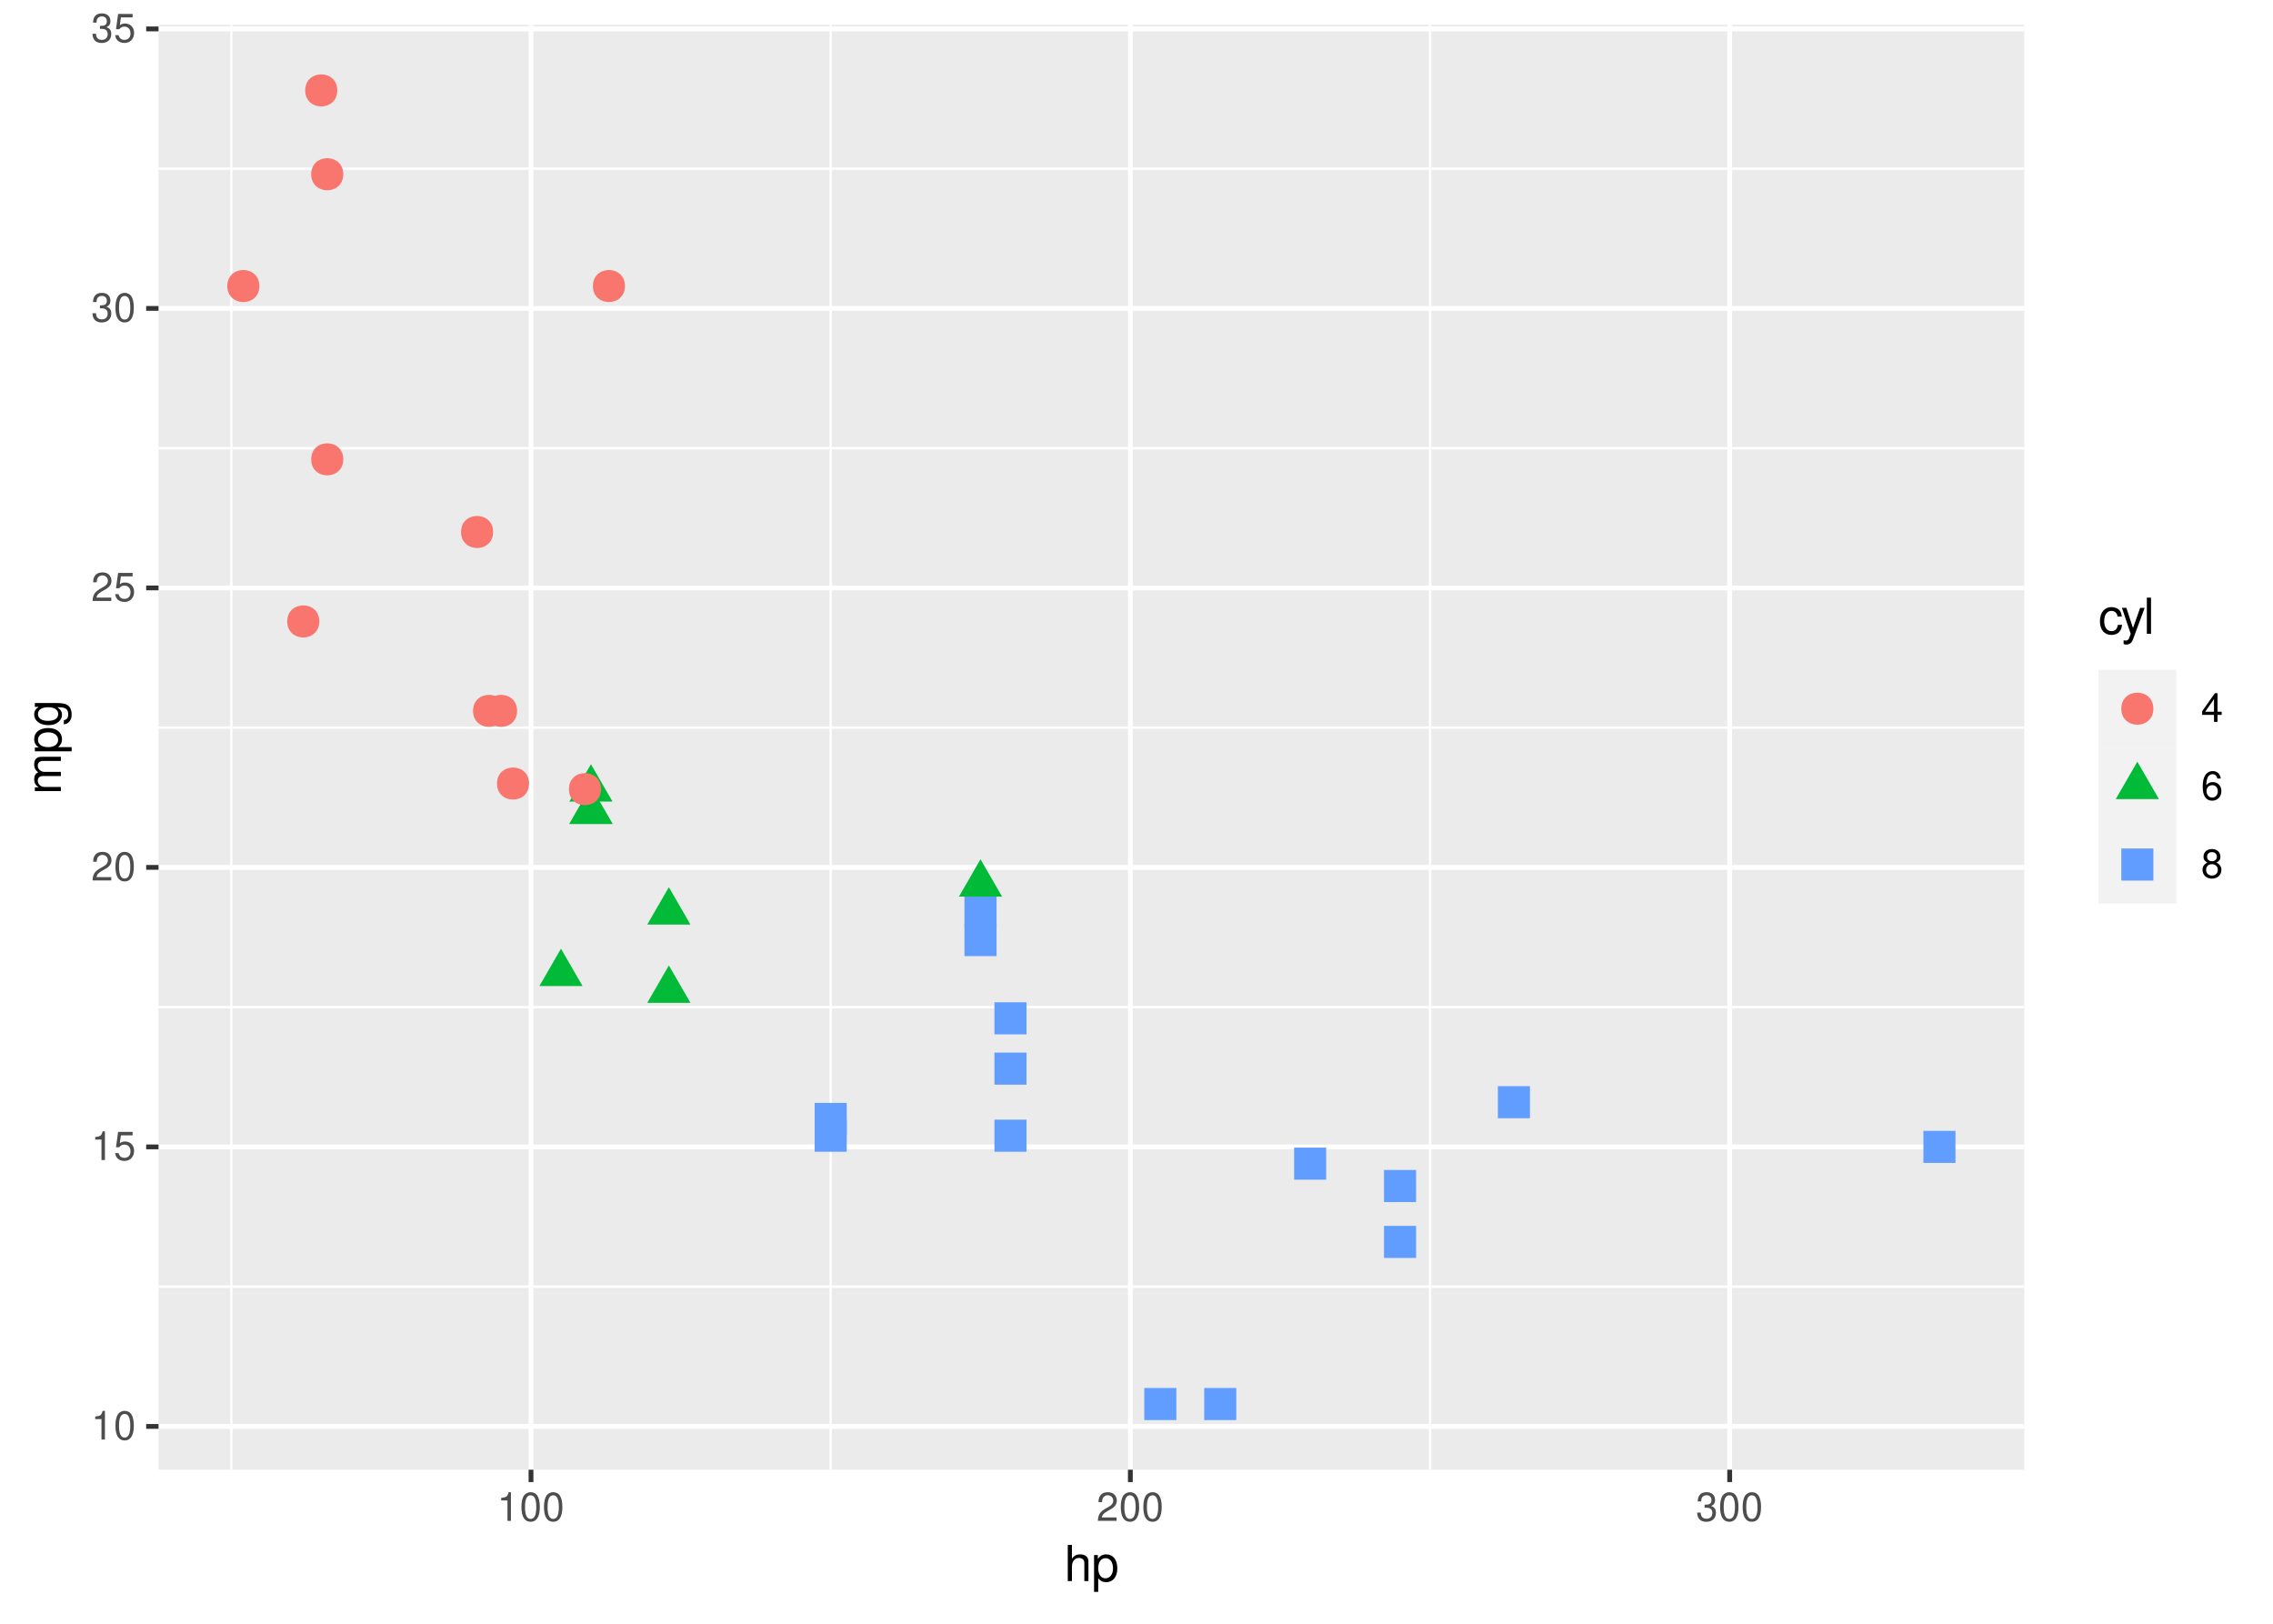 <?xml version="1.0" encoding="UTF-8"?>
<svg xmlns="http://www.w3.org/2000/svg" xmlns:xlink="http://www.w3.org/1999/xlink" width="504pt" height="360pt" viewBox="0 0 504 360" version="1.1">
<defs>
<g>
<symbol overflow="visible" id="glyph0-0">
<path style="stroke:none;" d=""/>
</symbol>
<symbol overflow="visible" id="glyph0-1">
<path style="stroke:none;" d="M 2.281 -4.531 L 2.281 0 L 3.047 0 L 3.047 -6.359 L 2.547 -6.359 C 2.266 -5.391 2.094 -5.25 0.891 -5.094 L 0.891 -4.531 Z M 2.281 -4.531 "/>
</symbol>
<symbol overflow="visible" id="glyph0-2">
<path style="stroke:none;" d="M 2.422 -6.359 C 1.844 -6.359 1.312 -6.094 0.984 -5.672 C 0.578 -5.109 0.375 -4.25 0.375 -3.078 C 0.375 -0.938 1.078 0.203 2.422 0.203 C 3.734 0.203 4.453 -0.938 4.453 -3.031 C 4.453 -4.25 4.266 -5.078 3.859 -5.672 C 3.531 -6.109 3.016 -6.359 2.422 -6.359 Z M 2.422 -5.672 C 3.25 -5.672 3.672 -4.828 3.672 -3.094 C 3.672 -1.281 3.266 -0.438 2.406 -0.438 C 1.578 -0.438 1.172 -1.312 1.172 -3.062 C 1.172 -4.828 1.578 -5.672 2.422 -5.672 Z M 2.422 -5.672 "/>
</symbol>
<symbol overflow="visible" id="glyph0-3">
<path style="stroke:none;" d="M 4.188 -6.234 L 0.969 -6.234 L 0.5 -2.844 L 1.219 -2.844 C 1.578 -3.266 1.875 -3.422 2.359 -3.422 C 3.203 -3.422 3.719 -2.844 3.719 -1.922 C 3.719 -1.031 3.203 -0.484 2.359 -0.484 C 1.688 -0.484 1.266 -0.828 1.078 -1.531 L 0.312 -1.531 C 0.406 -1.016 0.5 -0.781 0.688 -0.547 C 1.031 -0.078 1.672 0.203 2.375 0.203 C 3.641 0.203 4.516 -0.719 4.516 -2.031 C 4.516 -3.266 3.688 -4.109 2.5 -4.109 C 2.062 -4.109 1.703 -4 1.344 -3.734 L 1.594 -5.469 L 4.188 -5.469 Z M 4.188 -6.234 "/>
</symbol>
<symbol overflow="visible" id="glyph0-4">
<path style="stroke:none;" d="M 4.453 -0.766 L 1.172 -0.766 C 1.25 -1.297 1.531 -1.625 2.297 -2.094 L 3.172 -2.594 C 4.047 -3.062 4.5 -3.719 4.5 -4.5 C 4.5 -5.031 4.281 -5.531 3.922 -5.875 C 3.547 -6.203 3.094 -6.359 2.5 -6.359 C 1.703 -6.359 1.125 -6.078 0.781 -5.531 C 0.547 -5.203 0.453 -4.797 0.438 -4.156 L 1.219 -4.156 C 1.234 -4.594 1.297 -4.844 1.406 -5.062 C 1.594 -5.438 2 -5.688 2.469 -5.688 C 3.172 -5.688 3.703 -5.172 3.703 -4.484 C 3.703 -3.969 3.406 -3.531 2.859 -3.219 L 2.047 -2.75 C 0.75 -2 0.375 -1.406 0.297 -0.016 L 4.453 -0.016 Z M 4.453 -0.766 "/>
</symbol>
<symbol overflow="visible" id="glyph0-5">
<path style="stroke:none;" d="M 1.938 -2.922 L 2.359 -2.922 C 3.203 -2.922 3.656 -2.531 3.656 -1.766 C 3.656 -0.969 3.172 -0.484 2.375 -0.484 C 1.516 -0.484 1.109 -0.922 1.062 -1.844 L 0.281 -1.844 C 0.312 -1.344 0.406 -1 0.547 -0.719 C 0.875 -0.109 1.484 0.203 2.344 0.203 C 3.625 0.203 4.453 -0.578 4.453 -1.781 C 4.453 -2.594 4.141 -3.031 3.391 -3.297 C 3.969 -3.531 4.266 -3.969 4.266 -4.609 C 4.266 -5.703 3.547 -6.359 2.359 -6.359 C 1.109 -6.359 0.438 -5.656 0.406 -4.312 L 1.188 -4.312 C 1.203 -4.703 1.234 -4.922 1.328 -5.109 C 1.5 -5.469 1.891 -5.688 2.375 -5.688 C 3.062 -5.688 3.469 -5.266 3.469 -4.578 C 3.469 -4.141 3.312 -3.859 2.969 -3.719 C 2.766 -3.625 2.484 -3.594 1.938 -3.578 Z M 1.938 -2.922 "/>
</symbol>
<symbol overflow="visible" id="glyph0-6">
<path style="stroke:none;" d="M 2.875 -1.547 L 2.875 0 L 3.656 0 L 3.656 -1.547 L 4.578 -1.547 L 4.578 -2.234 L 3.656 -2.234 L 3.656 -6.359 L 3.078 -6.359 L 0.25 -2.359 L 0.25 -1.547 Z M 2.875 -2.234 L 0.922 -2.234 L 2.875 -5.047 Z M 2.875 -2.234 "/>
</symbol>
<symbol overflow="visible" id="glyph0-7">
<path style="stroke:none;" d="M 4.375 -4.703 C 4.234 -5.75 3.562 -6.359 2.609 -6.359 C 1.922 -6.359 1.312 -6.031 0.938 -5.453 C 0.547 -4.828 0.375 -4.062 0.375 -2.906 C 0.375 -1.828 0.531 -1.156 0.906 -0.594 C 1.234 -0.078 1.781 0.203 2.469 0.203 C 3.656 0.203 4.516 -0.688 4.516 -1.922 C 4.516 -3.094 3.719 -3.922 2.609 -3.922 C 1.984 -3.922 1.5 -3.688 1.172 -3.234 C 1.172 -4.797 1.672 -5.672 2.562 -5.672 C 3.109 -5.672 3.484 -5.328 3.609 -4.703 Z M 2.5 -3.234 C 3.25 -3.234 3.719 -2.703 3.719 -1.859 C 3.719 -1.062 3.188 -0.484 2.484 -0.484 C 1.766 -0.484 1.219 -1.094 1.219 -1.906 C 1.219 -2.688 1.734 -3.234 2.5 -3.234 Z M 2.5 -3.234 "/>
</symbol>
<symbol overflow="visible" id="glyph0-8">
<path style="stroke:none;" d="M 3.438 -3.359 C 4.094 -3.75 4.297 -4.062 4.297 -4.656 C 4.297 -5.672 3.531 -6.359 2.422 -6.359 C 1.312 -6.359 0.547 -5.672 0.547 -4.672 C 0.547 -4.062 0.75 -3.75 1.391 -3.359 C 0.672 -2.984 0.328 -2.469 0.328 -1.766 C 0.328 -0.609 1.172 0.203 2.422 0.203 C 3.656 0.203 4.516 -0.609 4.516 -1.766 C 4.516 -2.469 4.156 -2.984 3.438 -3.359 Z M 2.422 -5.672 C 3.078 -5.672 3.5 -5.281 3.5 -4.641 C 3.5 -4.047 3.062 -3.656 2.422 -3.656 C 1.766 -3.656 1.344 -4.047 1.344 -4.656 C 1.344 -5.281 1.766 -5.672 2.422 -5.672 Z M 2.422 -3 C 3.188 -3 3.719 -2.484 3.719 -1.75 C 3.719 -0.984 3.203 -0.484 2.406 -0.484 C 1.641 -0.484 1.125 -1 1.125 -1.734 C 1.125 -2.5 1.641 -3 2.422 -3 Z M 2.422 -3 "/>
</symbol>
<symbol overflow="visible" id="glyph1-0">
<path style="stroke:none;" d=""/>
</symbol>
<symbol overflow="visible" id="glyph1-1">
<path style="stroke:none;" d="M 0.766 -8.016 L 0.766 0 L 1.688 0 L 1.688 -3.172 C 1.688 -4.359 2.297 -5.125 3.25 -5.125 C 3.547 -5.125 3.844 -5.031 4.062 -4.875 C 4.328 -4.672 4.438 -4.406 4.438 -4 L 4.438 0 L 5.344 0 L 5.344 -4.359 C 5.344 -5.328 4.656 -5.922 3.531 -5.922 C 2.719 -5.922 2.219 -5.672 1.688 -4.969 L 1.688 -8.016 Z M 0.766 -8.016 "/>
</symbol>
<symbol overflow="visible" id="glyph1-2">
<path style="stroke:none;" d="M 0.594 2.391 L 1.516 2.391 L 1.516 -0.609 C 2 -0.016 2.547 0.25 3.281 0.25 C 4.781 0.25 5.75 -0.953 5.75 -2.781 C 5.75 -4.719 4.812 -5.922 3.281 -5.922 C 2.5 -5.922 1.875 -5.578 1.438 -4.891 L 1.438 -5.766 L 0.594 -5.766 Z M 3.125 -5.078 C 4.141 -5.078 4.797 -4.188 4.797 -2.812 C 4.797 -1.5 4.125 -0.609 3.125 -0.609 C 2.141 -0.609 1.516 -1.484 1.516 -2.844 C 1.516 -4.188 2.141 -5.078 3.125 -5.078 Z M 3.125 -5.078 "/>
</symbol>
<symbol overflow="visible" id="glyph1-3">
<path style="stroke:none;" d="M 5.188 -3.828 C 5.141 -4.391 5.016 -4.75 4.797 -5.078 C 4.406 -5.609 3.703 -5.922 2.906 -5.922 C 1.344 -5.922 0.344 -4.703 0.344 -2.781 C 0.344 -0.922 1.328 0.25 2.891 0.25 C 4.266 0.25 5.141 -0.578 5.25 -1.984 L 4.328 -1.984 C 4.172 -1.062 3.703 -0.594 2.922 -0.594 C 1.906 -0.594 1.297 -1.422 1.297 -2.781 C 1.297 -4.219 1.891 -5.078 2.891 -5.078 C 3.656 -5.078 4.141 -4.625 4.25 -3.828 Z M 5.188 -3.828 "/>
</symbol>
<symbol overflow="visible" id="glyph1-4">
<path style="stroke:none;" d="M 4.266 -5.766 L 2.672 -1.281 L 1.203 -5.766 L 0.219 -5.766 L 2.172 0.016 L 1.812 0.938 C 1.656 1.344 1.469 1.5 1.078 1.5 C 0.922 1.5 0.797 1.469 0.594 1.438 L 0.594 2.25 C 0.781 2.359 0.969 2.391 1.203 2.391 C 1.5 2.391 1.828 2.297 2.062 2.125 C 2.359 1.906 2.516 1.672 2.688 1.203 L 5.266 -5.766 Z M 4.266 -5.766 "/>
</symbol>
<symbol overflow="visible" id="glyph1-5">
<path style="stroke:none;" d="M 1.672 -8.016 L 0.75 -8.016 L 0.75 0 L 1.672 0 Z M 1.672 -8.016 "/>
</symbol>
<symbol overflow="visible" id="glyph2-0">
<path style="stroke:none;" d=""/>
</symbol>
<symbol overflow="visible" id="glyph2-1">
<path style="stroke:none;" d="M -5.766 -0.766 L 0 -0.766 L 0 -1.688 L -3.625 -1.688 C -4.453 -1.688 -5.125 -2.297 -5.125 -3.047 C -5.125 -3.734 -4.703 -4.109 -3.969 -4.109 L 0 -4.109 L 0 -5.031 L -3.625 -5.031 C -4.453 -5.031 -5.125 -5.641 -5.125 -6.391 C -5.125 -7.062 -4.703 -7.453 -3.969 -7.453 L 0 -7.453 L 0 -8.375 L -4.328 -8.375 C -5.359 -8.375 -5.922 -7.781 -5.922 -6.703 C -5.922 -5.938 -5.703 -5.484 -5.047 -4.938 C -5.672 -4.594 -5.922 -4.141 -5.922 -3.391 C -5.922 -2.625 -5.641 -2.094 -4.953 -1.609 L -5.766 -1.609 Z M -5.766 -0.766 "/>
</symbol>
<symbol overflow="visible" id="glyph2-2">
<path style="stroke:none;" d="M 2.391 -0.594 L 2.391 -1.516 L -0.609 -1.516 C -0.016 -2 0.25 -2.547 0.25 -3.281 C 0.25 -4.781 -0.953 -5.75 -2.781 -5.75 C -4.719 -5.75 -5.922 -4.812 -5.922 -3.281 C -5.922 -2.5 -5.578 -1.875 -4.891 -1.438 L -5.766 -1.438 L -5.766 -0.594 Z M -5.078 -3.125 C -5.078 -4.141 -4.188 -4.797 -2.812 -4.797 C -1.5 -4.797 -0.609 -4.125 -0.609 -3.125 C -0.609 -2.141 -1.484 -1.516 -2.844 -1.516 C -4.188 -1.516 -5.078 -2.141 -5.078 -3.125 Z M -5.078 -3.125 "/>
</symbol>
<symbol overflow="visible" id="glyph2-3">
<path style="stroke:none;" d="M -5.766 -4.438 L -4.922 -4.438 C -5.625 -3.984 -5.922 -3.469 -5.922 -2.75 C -5.922 -1.359 -4.625 -0.391 -2.781 -0.391 C -1.812 -0.391 -1.109 -0.609 -0.531 -1.109 C -0.016 -1.547 0.25 -2.094 0.25 -2.688 C 0.25 -3.375 -0.062 -3.875 -0.781 -4.359 L -0.484 -4.359 C 1.062 -4.359 1.625 -3.922 1.625 -2.781 C 1.625 -2 1.312 -1.594 0.656 -1.5 L 0.656 -0.578 C 1.734 -0.656 2.391 -1.5 2.391 -2.766 C 2.391 -3.609 2.125 -4.312 1.656 -4.688 C 1.125 -5.125 0.406 -5.297 -0.953 -5.297 L -5.766 -5.297 Z M -5.078 -2.844 C -5.078 -3.812 -4.266 -4.359 -2.812 -4.359 C -1.406 -4.359 -0.594 -3.797 -0.594 -2.844 C -0.594 -1.891 -1.422 -1.344 -2.844 -1.344 C -4.25 -1.344 -5.078 -1.891 -5.078 -2.844 Z M -5.078 -2.844 "/>
</symbol>
</g>
<clipPath id="clip1">
  <path d="M 35.152 5.48 L 448.844 5.48 L 448.844 325.852 L 35.152 325.852 Z M 35.152 5.48 "/>
</clipPath>
<clipPath id="clip2">
  <path d="M 35.152 284 L 448.844 284 L 448.844 286 L 35.152 286 Z M 35.152 284 "/>
</clipPath>
<clipPath id="clip3">
  <path d="M 35.152 223 L 448.844 223 L 448.844 224 L 35.152 224 Z M 35.152 223 "/>
</clipPath>
<clipPath id="clip4">
  <path d="M 35.152 161 L 448.844 161 L 448.844 162 L 35.152 162 Z M 35.152 161 "/>
</clipPath>
<clipPath id="clip5">
  <path d="M 35.152 99 L 448.844 99 L 448.844 100 L 35.152 100 Z M 35.152 99 "/>
</clipPath>
<clipPath id="clip6">
  <path d="M 35.152 37 L 448.844 37 L 448.844 38 L 35.152 38 Z M 35.152 37 "/>
</clipPath>
<clipPath id="clip7">
  <path d="M 51 5.48 L 52 5.48 L 52 325.852 L 51 325.852 Z M 51 5.48 "/>
</clipPath>
<clipPath id="clip8">
  <path d="M 183 5.48 L 185 5.48 L 185 325.852 L 183 325.852 Z M 183 5.48 "/>
</clipPath>
<clipPath id="clip9">
  <path d="M 316 5.48 L 318 5.48 L 318 325.852 L 316 325.852 Z M 316 5.48 "/>
</clipPath>
<clipPath id="clip10">
  <path d="M 35.152 315 L 448.844 315 L 448.844 317 L 35.152 317 Z M 35.152 315 "/>
</clipPath>
<clipPath id="clip11">
  <path d="M 35.152 253 L 448.844 253 L 448.844 255 L 35.152 255 Z M 35.152 253 "/>
</clipPath>
<clipPath id="clip12">
  <path d="M 35.152 191 L 448.844 191 L 448.844 193 L 35.152 193 Z M 35.152 191 "/>
</clipPath>
<clipPath id="clip13">
  <path d="M 35.152 129 L 448.844 129 L 448.844 131 L 35.152 131 Z M 35.152 129 "/>
</clipPath>
<clipPath id="clip14">
  <path d="M 35.152 67 L 448.844 67 L 448.844 69 L 35.152 69 Z M 35.152 67 "/>
</clipPath>
<clipPath id="clip15">
  <path d="M 35.152 5.48 L 448.844 5.48 L 448.844 7 L 35.152 7 Z M 35.152 5.48 "/>
</clipPath>
<clipPath id="clip16">
  <path d="M 117 5.48 L 119 5.48 L 119 325.852 L 117 325.852 Z M 117 5.48 "/>
</clipPath>
<clipPath id="clip17">
  <path d="M 250 5.48 L 252 5.48 L 252 325.852 L 250 325.852 Z M 250 5.48 "/>
</clipPath>
<clipPath id="clip18">
  <path d="M 382 5.48 L 385 5.48 L 385 325.852 L 382 325.852 Z M 382 5.48 "/>
</clipPath>
</defs>
<g id="surface21">
<rect x="0" y="0" width="504" height="360" style="fill:rgb(100%,100%,100%);fill-opacity:1;stroke:none;"/>
<rect x="0" y="0" width="504" height="360" style="fill:rgb(100%,100%,100%);fill-opacity:1;stroke:none;"/>
<path style="fill:none;stroke-width:1.067;stroke-linecap:round;stroke-linejoin:round;stroke:rgb(100%,100%,100%);stroke-opacity:1;stroke-miterlimit:10;" d="M 0 360 L 504 360 L 504 0 L 0 0 Z M 0 360 "/>
<g clip-path="url(#clip1)" clip-rule="nonzero">
<path style=" stroke:none;fill-rule:nonzero;fill:rgb(92.157%,92.157%,92.157%);fill-opacity:1;" d="M 35.152 325.848 L 448.844 325.848 L 448.844 5.477 L 35.152 5.477 Z M 35.152 325.848 "/>
</g>
<g clip-path="url(#clip2)" clip-rule="nonzero">
<path style="fill:none;stroke-width:0.533;stroke-linecap:butt;stroke-linejoin:round;stroke:rgb(100%,100%,100%);stroke-opacity:1;stroke-miterlimit:10;" d="M 35.152 285.262 L 448.844 285.262 "/>
</g>
<g clip-path="url(#clip3)" clip-rule="nonzero">
<path style="fill:none;stroke-width:0.533;stroke-linecap:butt;stroke-linejoin:round;stroke:rgb(100%,100%,100%);stroke-opacity:1;stroke-miterlimit:10;" d="M 35.152 223.293 L 448.844 223.293 "/>
</g>
<g clip-path="url(#clip4)" clip-rule="nonzero">
<path style="fill:none;stroke-width:0.533;stroke-linecap:butt;stroke-linejoin:round;stroke:rgb(100%,100%,100%);stroke-opacity:1;stroke-miterlimit:10;" d="M 35.152 161.328 L 448.844 161.328 "/>
</g>
<g clip-path="url(#clip5)" clip-rule="nonzero">
<path style="fill:none;stroke-width:0.533;stroke-linecap:butt;stroke-linejoin:round;stroke:rgb(100%,100%,100%);stroke-opacity:1;stroke-miterlimit:10;" d="M 35.152 99.359 L 448.844 99.359 "/>
</g>
<g clip-path="url(#clip6)" clip-rule="nonzero">
<path style="fill:none;stroke-width:0.533;stroke-linecap:butt;stroke-linejoin:round;stroke:rgb(100%,100%,100%);stroke-opacity:1;stroke-miterlimit:10;" d="M 35.152 37.391 L 448.844 37.391 "/>
</g>
<g clip-path="url(#clip7)" clip-rule="nonzero">
<path style="fill:none;stroke-width:0.533;stroke-linecap:butt;stroke-linejoin:round;stroke:rgb(100%,100%,100%);stroke-opacity:1;stroke-miterlimit:10;" d="M 51.297 325.848 L 51.297 5.48 "/>
</g>
<g clip-path="url(#clip8)" clip-rule="nonzero">
<path style="fill:none;stroke-width:0.533;stroke-linecap:butt;stroke-linejoin:round;stroke:rgb(100%,100%,100%);stroke-opacity:1;stroke-miterlimit:10;" d="M 184.188 325.848 L 184.188 5.48 "/>
</g>
<g clip-path="url(#clip9)" clip-rule="nonzero">
<path style="fill:none;stroke-width:0.533;stroke-linecap:butt;stroke-linejoin:round;stroke:rgb(100%,100%,100%);stroke-opacity:1;stroke-miterlimit:10;" d="M 317.082 325.848 L 317.082 5.48 "/>
</g>
<g clip-path="url(#clip10)" clip-rule="nonzero">
<path style="fill:none;stroke-width:1.067;stroke-linecap:butt;stroke-linejoin:round;stroke:rgb(100%,100%,100%);stroke-opacity:1;stroke-miterlimit:10;" d="M 35.152 316.246 L 448.844 316.246 "/>
</g>
<g clip-path="url(#clip11)" clip-rule="nonzero">
<path style="fill:none;stroke-width:1.067;stroke-linecap:butt;stroke-linejoin:round;stroke:rgb(100%,100%,100%);stroke-opacity:1;stroke-miterlimit:10;" d="M 35.152 254.277 L 448.844 254.277 "/>
</g>
<g clip-path="url(#clip12)" clip-rule="nonzero">
<path style="fill:none;stroke-width:1.067;stroke-linecap:butt;stroke-linejoin:round;stroke:rgb(100%,100%,100%);stroke-opacity:1;stroke-miterlimit:10;" d="M 35.152 192.309 L 448.844 192.309 "/>
</g>
<g clip-path="url(#clip13)" clip-rule="nonzero">
<path style="fill:none;stroke-width:1.067;stroke-linecap:butt;stroke-linejoin:round;stroke:rgb(100%,100%,100%);stroke-opacity:1;stroke-miterlimit:10;" d="M 35.152 130.344 L 448.844 130.344 "/>
</g>
<g clip-path="url(#clip14)" clip-rule="nonzero">
<path style="fill:none;stroke-width:1.067;stroke-linecap:butt;stroke-linejoin:round;stroke:rgb(100%,100%,100%);stroke-opacity:1;stroke-miterlimit:10;" d="M 35.152 68.375 L 448.844 68.375 "/>
</g>
<g clip-path="url(#clip15)" clip-rule="nonzero">
<path style="fill:none;stroke-width:1.067;stroke-linecap:butt;stroke-linejoin:round;stroke:rgb(100%,100%,100%);stroke-opacity:1;stroke-miterlimit:10;" d="M 35.152 6.41 L 448.844 6.41 "/>
</g>
<g clip-path="url(#clip16)" clip-rule="nonzero">
<path style="fill:none;stroke-width:1.067;stroke-linecap:butt;stroke-linejoin:round;stroke:rgb(100%,100%,100%);stroke-opacity:1;stroke-miterlimit:10;" d="M 117.742 325.848 L 117.742 5.48 "/>
</g>
<g clip-path="url(#clip17)" clip-rule="nonzero">
<path style="fill:none;stroke-width:1.067;stroke-linecap:butt;stroke-linejoin:round;stroke:rgb(100%,100%,100%);stroke-opacity:1;stroke-miterlimit:10;" d="M 250.637 325.848 L 250.637 5.48 "/>
</g>
<g clip-path="url(#clip18)" clip-rule="nonzero">
<path style="fill:none;stroke-width:1.067;stroke-linecap:butt;stroke-linejoin:round;stroke:rgb(100%,100%,100%);stroke-opacity:1;stroke-miterlimit:10;" d="M 383.527 325.848 L 383.527 5.48 "/>
</g>
<path style=" stroke:none;fill-rule:nonzero;fill:rgb(0%,72.941%,21.961%);fill-opacity:1;" d="M 131.031 174.387 L 135.82 182.68 L 126.242 182.68 Z M 131.031 174.387 "/>
<path style=" stroke:none;fill-rule:nonzero;fill:rgb(0%,72.941%,21.961%);fill-opacity:1;" d="M 131.031 174.387 L 135.82 182.68 L 126.242 182.68 Z M 131.031 174.387 "/>
<path style=" stroke:none;fill-rule:nonzero;fill:rgb(97.255%,46.275%,42.745%);fill-opacity:1;" d="M 111.996 157.609 C 111.996 162.348 104.887 162.348 104.887 157.609 C 104.887 152.867 111.996 152.867 111.996 157.609 "/>
<path style=" stroke:none;fill-rule:nonzero;fill:rgb(0%,72.941%,21.961%);fill-opacity:1;" d="M 131.031 169.43 L 135.82 177.723 L 126.242 177.723 Z M 131.031 169.43 "/>
<path style=" stroke:none;fill-rule:nonzero;fill:rgb(38.039%,61.176%,100%);fill-opacity:1;" d="M 213.855 211.977 L 220.969 211.977 L 220.969 204.867 L 213.855 204.867 Z M 213.855 211.977 "/>
<path style=" stroke:none;fill-rule:nonzero;fill:rgb(0%,72.941%,21.961%);fill-opacity:1;" d="M 124.387 210.328 L 129.176 218.621 L 119.598 218.621 Z M 124.387 210.328 "/>
<path style=" stroke:none;fill-rule:nonzero;fill:rgb(38.039%,61.176%,100%);fill-opacity:1;" d="M 306.883 266.508 L 313.992 266.508 L 313.992 259.398 L 306.883 259.398 Z M 306.883 266.508 "/>
<path style=" stroke:none;fill-rule:nonzero;fill:rgb(97.255%,46.275%,42.745%);fill-opacity:1;" d="M 70.801 137.777 C 70.801 142.52 63.688 142.52 63.688 137.777 C 63.688 133.039 70.801 133.039 70.801 137.777 "/>
<path style=" stroke:none;fill-rule:nonzero;fill:rgb(97.255%,46.275%,42.745%);fill-opacity:1;" d="M 114.652 157.609 C 114.652 162.348 107.543 162.348 107.543 157.609 C 107.543 152.867 114.652 152.867 114.652 157.609 "/>
<path style=" stroke:none;fill-rule:nonzero;fill:rgb(0%,72.941%,21.961%);fill-opacity:1;" d="M 148.309 196.695 L 153.098 204.988 L 143.52 204.988 Z M 148.309 196.695 "/>
<path style=" stroke:none;fill-rule:nonzero;fill:rgb(0%,72.941%,21.961%);fill-opacity:1;" d="M 148.309 214.047 L 153.098 222.34 L 143.52 222.34 Z M 148.309 214.047 "/>
<path style=" stroke:none;fill-rule:nonzero;fill:rgb(38.039%,61.176%,100%);fill-opacity:1;" d="M 220.5 240.48 L 227.613 240.48 L 227.613 233.371 L 220.5 233.371 Z M 220.5 240.48 "/>
<path style=" stroke:none;fill-rule:nonzero;fill:rgb(38.039%,61.176%,100%);fill-opacity:1;" d="M 220.5 229.328 L 227.613 229.328 L 227.613 222.219 L 220.5 222.219 Z M 220.5 229.328 "/>
<path style=" stroke:none;fill-rule:nonzero;fill:rgb(38.039%,61.176%,100%);fill-opacity:1;" d="M 220.5 255.355 L 227.613 255.355 L 227.613 248.242 L 220.5 248.242 Z M 220.5 255.355 "/>
<path style=" stroke:none;fill-rule:nonzero;fill:rgb(38.039%,61.176%,100%);fill-opacity:1;" d="M 253.723 314.844 L 260.836 314.844 L 260.836 307.73 L 253.723 307.73 Z M 253.723 314.844 "/>
<path style=" stroke:none;fill-rule:nonzero;fill:rgb(38.039%,61.176%,100%);fill-opacity:1;" d="M 267.012 314.844 L 274.125 314.844 L 274.125 307.73 L 267.012 307.73 Z M 267.012 314.844 "/>
<path style=" stroke:none;fill-rule:nonzero;fill:rgb(38.039%,61.176%,100%);fill-opacity:1;" d="M 286.949 261.551 L 294.059 261.551 L 294.059 254.441 L 286.949 254.441 Z M 286.949 261.551 "/>
<path style=" stroke:none;fill-rule:nonzero;fill:rgb(97.255%,46.275%,42.745%);fill-opacity:1;" d="M 76.113 38.633 C 76.113 43.371 69.004 43.371 69.004 38.633 C 69.004 33.891 76.113 33.891 76.113 38.633 "/>
<path style=" stroke:none;fill-rule:nonzero;fill:rgb(97.255%,46.275%,42.745%);fill-opacity:1;" d="M 57.512 63.418 C 57.512 68.16 50.398 68.16 50.398 63.418 C 50.398 58.68 57.512 58.68 57.512 63.418 "/>
<path style=" stroke:none;fill-rule:nonzero;fill:rgb(97.255%,46.275%,42.745%);fill-opacity:1;" d="M 74.785 20.043 C 74.785 24.781 67.676 24.781 67.676 20.043 C 67.676 15.301 74.785 15.301 74.785 20.043 "/>
<path style=" stroke:none;fill-rule:nonzero;fill:rgb(97.255%,46.275%,42.745%);fill-opacity:1;" d="M 117.312 173.719 C 117.312 178.461 110.199 178.461 110.199 173.719 C 110.199 168.98 117.312 168.98 117.312 173.719 "/>
<path style=" stroke:none;fill-rule:nonzero;fill:rgb(38.039%,61.176%,100%);fill-opacity:1;" d="M 180.633 251.637 L 187.746 251.637 L 187.746 244.523 L 180.633 244.523 Z M 180.633 251.637 "/>
<path style=" stroke:none;fill-rule:nonzero;fill:rgb(38.039%,61.176%,100%);fill-opacity:1;" d="M 180.633 255.355 L 187.746 255.355 L 187.746 248.242 L 180.633 248.242 Z M 180.633 255.355 "/>
<path style=" stroke:none;fill-rule:nonzero;fill:rgb(38.039%,61.176%,100%);fill-opacity:1;" d="M 306.883 278.902 L 313.992 278.902 L 313.992 271.789 L 306.883 271.789 Z M 306.883 278.902 "/>
<path style=" stroke:none;fill-rule:nonzero;fill:rgb(38.039%,61.176%,100%);fill-opacity:1;" d="M 213.855 205.781 L 220.969 205.781 L 220.969 198.668 L 213.855 198.668 Z M 213.855 205.781 "/>
<path style=" stroke:none;fill-rule:nonzero;fill:rgb(97.255%,46.275%,42.745%);fill-opacity:1;" d="M 76.113 101.84 C 76.113 106.578 69.004 106.578 69.004 101.84 C 69.004 97.098 76.113 97.098 76.113 101.84 "/>
<path style=" stroke:none;fill-rule:nonzero;fill:rgb(97.255%,46.275%,42.745%);fill-opacity:1;" d="M 109.34 117.949 C 109.34 122.691 102.227 122.691 102.227 117.949 C 102.227 113.211 109.34 113.211 109.34 117.949 "/>
<path style=" stroke:none;fill-rule:nonzero;fill:rgb(97.255%,46.275%,42.745%);fill-opacity:1;" d="M 138.574 63.418 C 138.574 68.16 131.465 68.16 131.465 63.418 C 131.465 58.68 138.574 58.68 138.574 63.418 "/>
<path style=" stroke:none;fill-rule:nonzero;fill:rgb(38.039%,61.176%,100%);fill-opacity:1;" d="M 332.129 247.918 L 339.242 247.918 L 339.242 240.809 L 332.129 240.809 Z M 332.129 247.918 "/>
<path style=" stroke:none;fill-rule:nonzero;fill:rgb(0%,72.941%,21.961%);fill-opacity:1;" d="M 217.41 190.5 L 222.199 198.793 L 212.625 198.793 Z M 217.41 190.5 "/>
<path style=" stroke:none;fill-rule:nonzero;fill:rgb(38.039%,61.176%,100%);fill-opacity:1;" d="M 426.484 257.832 L 433.594 257.832 L 433.594 250.723 L 426.484 250.723 Z M 426.484 257.832 "/>
<path style=" stroke:none;fill-rule:nonzero;fill:rgb(97.255%,46.275%,42.745%);fill-opacity:1;" d="M 133.258 174.961 C 133.258 179.699 126.148 179.699 126.148 174.961 C 126.148 170.219 133.258 170.219 133.258 174.961 "/>
<g style="fill:rgb(30.196%,30.196%,30.196%);fill-opacity:1;">
  <use xlink:href="#glyph0-1" x="20.219" y="319.161"/>
  <use xlink:href="#glyph0-2" x="25.219" y="319.161"/>
</g>
<g style="fill:rgb(30.196%,30.196%,30.196%);fill-opacity:1;">
  <use xlink:href="#glyph0-1" x="20.219" y="257.192"/>
  <use xlink:href="#glyph0-3" x="25.219" y="257.192"/>
</g>
<g style="fill:rgb(30.196%,30.196%,30.196%);fill-opacity:1;">
  <use xlink:href="#glyph0-4" x="20.219" y="195.224"/>
  <use xlink:href="#glyph0-2" x="25.219" y="195.224"/>
</g>
<g style="fill:rgb(30.196%,30.196%,30.196%);fill-opacity:1;">
  <use xlink:href="#glyph0-4" x="20.219" y="133.259"/>
  <use xlink:href="#glyph0-3" x="25.219" y="133.259"/>
</g>
<g style="fill:rgb(30.196%,30.196%,30.196%);fill-opacity:1;">
  <use xlink:href="#glyph0-5" x="20.219" y="71.29"/>
  <use xlink:href="#glyph0-2" x="25.219" y="71.29"/>
</g>
<g style="fill:rgb(30.196%,30.196%,30.196%);fill-opacity:1;">
  <use xlink:href="#glyph0-5" x="20.219" y="9.325"/>
  <use xlink:href="#glyph0-3" x="25.219" y="9.325"/>
</g>
<path style="fill:none;stroke-width:1.067;stroke-linecap:butt;stroke-linejoin:round;stroke:rgb(20%,20%,20%);stroke-opacity:1;stroke-miterlimit:10;" d="M 32.41 316.246 L 35.152 316.246 "/>
<path style="fill:none;stroke-width:1.067;stroke-linecap:butt;stroke-linejoin:round;stroke:rgb(20%,20%,20%);stroke-opacity:1;stroke-miterlimit:10;" d="M 32.41 254.277 L 35.152 254.277 "/>
<path style="fill:none;stroke-width:1.067;stroke-linecap:butt;stroke-linejoin:round;stroke:rgb(20%,20%,20%);stroke-opacity:1;stroke-miterlimit:10;" d="M 32.41 192.309 L 35.152 192.309 "/>
<path style="fill:none;stroke-width:1.067;stroke-linecap:butt;stroke-linejoin:round;stroke:rgb(20%,20%,20%);stroke-opacity:1;stroke-miterlimit:10;" d="M 32.41 130.344 L 35.152 130.344 "/>
<path style="fill:none;stroke-width:1.067;stroke-linecap:butt;stroke-linejoin:round;stroke:rgb(20%,20%,20%);stroke-opacity:1;stroke-miterlimit:10;" d="M 32.41 68.375 L 35.152 68.375 "/>
<path style="fill:none;stroke-width:1.067;stroke-linecap:butt;stroke-linejoin:round;stroke:rgb(20%,20%,20%);stroke-opacity:1;stroke-miterlimit:10;" d="M 32.41 6.41 L 35.152 6.41 "/>
<path style="fill:none;stroke-width:1.067;stroke-linecap:butt;stroke-linejoin:round;stroke:rgb(20%,20%,20%);stroke-opacity:1;stroke-miterlimit:10;" d="M 117.742 328.59 L 117.742 325.848 "/>
<path style="fill:none;stroke-width:1.067;stroke-linecap:butt;stroke-linejoin:round;stroke:rgb(20%,20%,20%);stroke-opacity:1;stroke-miterlimit:10;" d="M 250.637 328.59 L 250.637 325.848 "/>
<path style="fill:none;stroke-width:1.067;stroke-linecap:butt;stroke-linejoin:round;stroke:rgb(20%,20%,20%);stroke-opacity:1;stroke-miterlimit:10;" d="M 383.527 328.59 L 383.527 325.848 "/>
<g style="fill:rgb(30.196%,30.196%,30.196%);fill-opacity:1;">
  <use xlink:href="#glyph0-1" x="110.242" y="337.196"/>
  <use xlink:href="#glyph0-2" x="115.242" y="337.196"/>
  <use xlink:href="#glyph0-2" x="120.242" y="337.196"/>
</g>
<g style="fill:rgb(30.196%,30.196%,30.196%);fill-opacity:1;">
  <use xlink:href="#glyph0-4" x="243.137" y="337.196"/>
  <use xlink:href="#glyph0-2" x="248.137" y="337.196"/>
  <use xlink:href="#glyph0-2" x="253.137" y="337.196"/>
</g>
<g style="fill:rgb(30.196%,30.196%,30.196%);fill-opacity:1;">
  <use xlink:href="#glyph0-5" x="376.027" y="337.196"/>
  <use xlink:href="#glyph0-2" x="381.027" y="337.196"/>
  <use xlink:href="#glyph0-2" x="386.027" y="337.196"/>
</g>
<g style="fill:rgb(0%,0%,0%);fill-opacity:1;">
  <use xlink:href="#glyph1-1" x="235.996" y="350.538"/>
  <use xlink:href="#glyph1-2" x="241.996" y="350.538"/>
</g>
<g style="fill:rgb(0%,0%,0%);fill-opacity:1;">
  <use xlink:href="#glyph2-1" x="13.499" y="176.164"/>
  <use xlink:href="#glyph2-2" x="13.499" y="167.164"/>
  <use xlink:href="#glyph2-3" x="13.499" y="161.164"/>
</g>
<path style=" stroke:none;fill-rule:nonzero;fill:rgb(100%,100%,100%);fill-opacity:1;" d="M 459.801 205.805 L 498.52 205.805 L 498.52 125.527 L 459.801 125.527 Z M 459.801 205.805 "/>
<g style="fill:rgb(0%,0%,0%);fill-opacity:1;">
  <use xlink:href="#glyph1-3" x="465.281" y="140.522"/>
  <use xlink:href="#glyph1-4" x="470.281" y="140.522"/>
  <use xlink:href="#glyph1-5" x="475.281" y="140.522"/>
</g>
<path style=" stroke:none;fill-rule:nonzero;fill:rgb(94.902%,94.902%,94.902%);fill-opacity:1;" d="M 465.281 165.766 L 482.562 165.766 L 482.562 148.484 L 465.281 148.484 Z M 465.281 165.766 "/>
<path style=" stroke:none;fill-rule:nonzero;fill:rgb(97.255%,46.275%,42.745%);fill-opacity:1;" d="M 477.477 157.125 C 477.477 161.863 470.367 161.863 470.367 157.125 C 470.367 152.383 477.477 152.383 477.477 157.125 "/>
<path style=" stroke:none;fill-rule:nonzero;fill:rgb(94.902%,94.902%,94.902%);fill-opacity:1;" d="M 465.281 183.043 L 482.562 183.043 L 482.562 165.762 L 465.281 165.762 Z M 465.281 183.043 "/>
<path style=" stroke:none;fill-rule:nonzero;fill:rgb(0%,72.941%,21.961%);fill-opacity:1;" d="M 473.922 168.875 L 478.711 177.168 L 469.133 177.168 Z M 473.922 168.875 "/>
<path style=" stroke:none;fill-rule:nonzero;fill:rgb(94.902%,94.902%,94.902%);fill-opacity:1;" d="M 465.281 200.324 L 482.562 200.324 L 482.562 183.043 L 465.281 183.043 Z M 465.281 200.324 "/>
<path style=" stroke:none;fill-rule:nonzero;fill:rgb(38.039%,61.176%,100%);fill-opacity:1;" d="M 470.367 195.238 L 477.477 195.238 L 477.477 188.129 L 470.367 188.129 Z M 470.367 195.238 "/>
<g style="fill:rgb(0%,0%,0%);fill-opacity:1;">
  <use xlink:href="#glyph0-6" x="488.043" y="160.04"/>
</g>
<g style="fill:rgb(0%,0%,0%);fill-opacity:1;">
  <use xlink:href="#glyph0-7" x="488.043" y="177.317"/>
</g>
<g style="fill:rgb(0%,0%,0%);fill-opacity:1;">
  <use xlink:href="#glyph0-8" x="488.043" y="194.599"/>
</g>
</g>
</svg>

